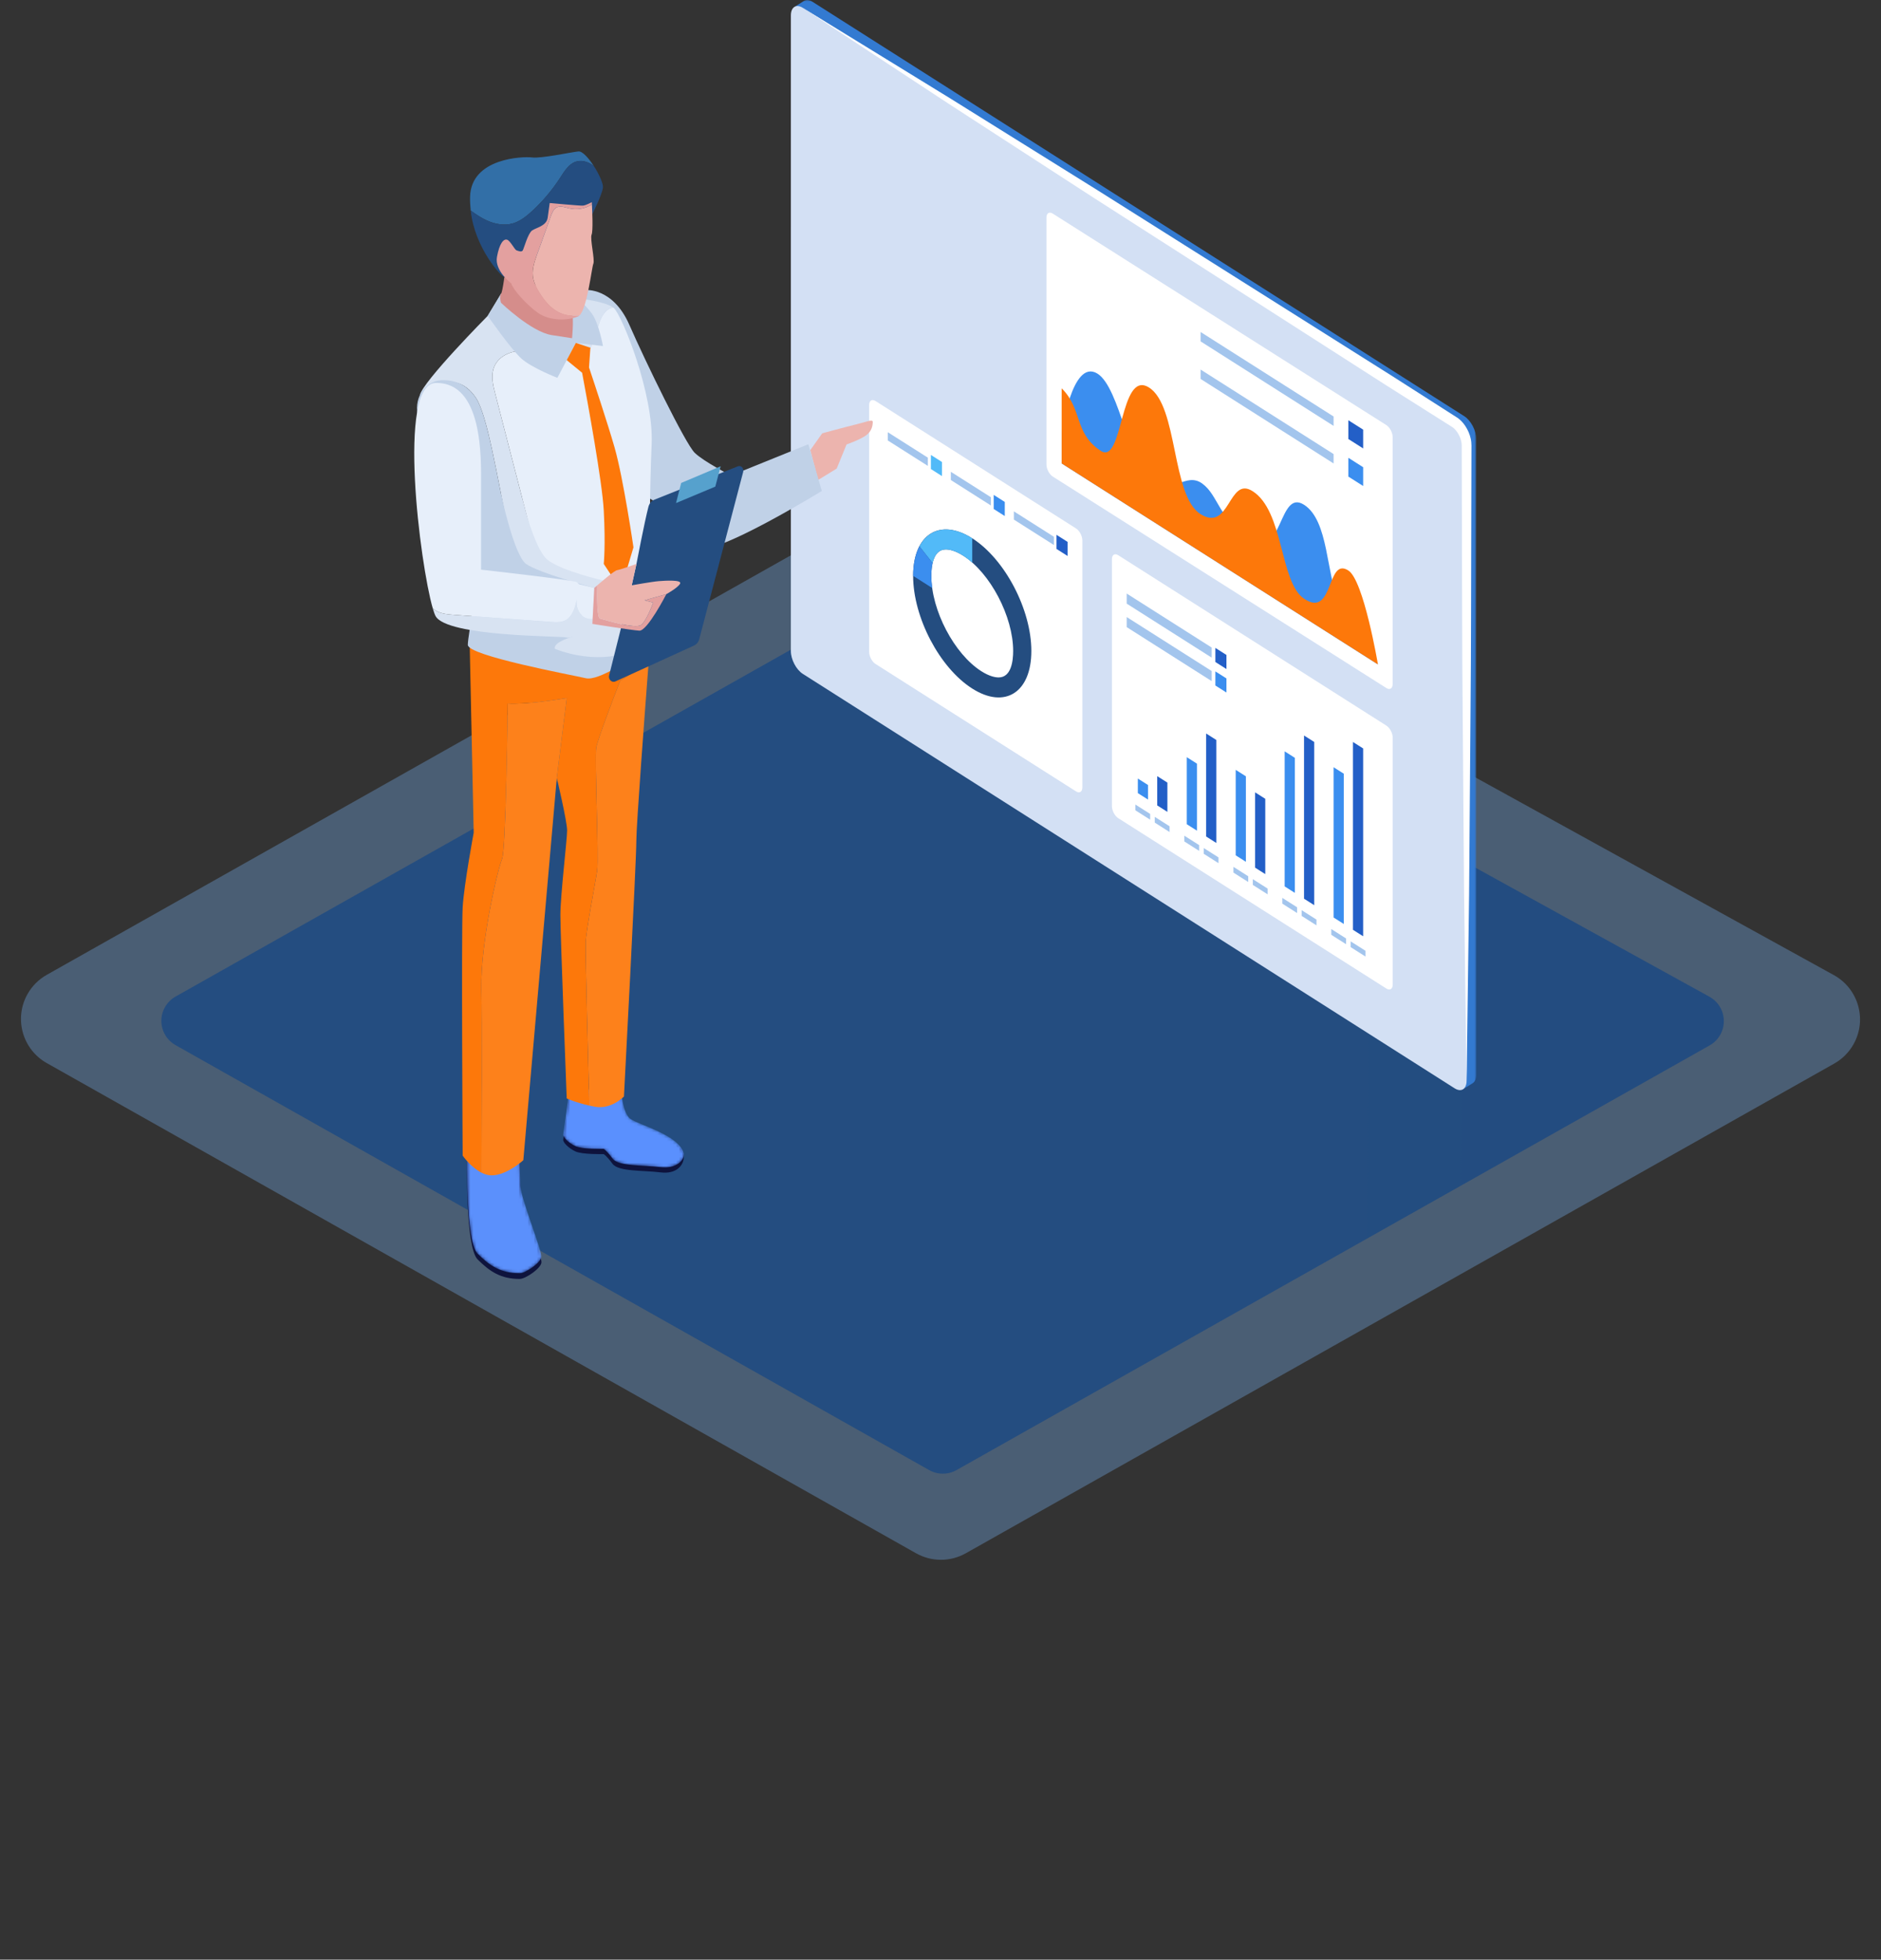 <svg width="622" height="648" viewBox="0 0 622 648" fill="none" xmlns="http://www.w3.org/2000/svg">
<rect x="0" y="0" width="622" height="648" fill="#333333" stroke="none"/>
<path opacity="0.5" fill-rule="evenodd" clip-rule="evenodd" d="M313.728 161.028L606.399 322.44C614.499 326.907 617.444 337.095 612.976 345.194C611.475 347.916 609.245 350.166 606.537 351.693L319.371 513.625C314.264 516.505 308.023 516.505 302.916 513.625L15.463 351.532C7.405 346.988 4.557 336.774 9.101 328.717C10.602 326.056 12.802 323.856 15.463 322.355L301.491 161.086C305.284 158.947 309.915 158.925 313.728 161.028Z" fill="url(#paint0_linear_68_7)"/>
<path fill-rule="evenodd" clip-rule="evenodd" d="M313.312 190.637L565.268 329.594C569.723 332.051 571.343 337.654 568.886 342.109C568.06 343.606 566.834 344.844 565.344 345.684L316.296 486.121C313.487 487.705 310.055 487.705 307.246 486.121L58.04 345.595C53.609 343.096 52.042 337.478 54.541 333.047C55.367 331.583 56.577 330.373 58.041 329.548L304.338 190.679C307.12 189.111 310.515 189.095 313.312 190.637Z" fill="url(#paint1_linear_68_7)"/>
<mask id="mask0_68_7" style="mask-type:luminance" maskUnits="userSpaceOnUse" x="262" y="0" width="227" height="361">
<path d="M262.73 0H488.16V360.177H262.73V0Z" fill="white"/>
</mask>
<g mask="url(#mask0_68_7)">
<path fill-rule="evenodd" clip-rule="evenodd" d="M262.73 2.266L265.832 0.316L265.84 0.319C266.559 -0.166 267.561 -0.116 268.675 0.591L484.202 137.628C486.388 139.017 488.16 142.398 488.16 145.173V355.354C488.16 356.752 487.709 357.73 486.981 358.179V358.185L483.81 360.177L268.673 220.831C266.487 219.442 264.715 216.064 264.715 213.286L262.73 2.266Z" fill="#337AD1"/>
</g>
<path fill-rule="evenodd" clip-rule="evenodd" d="M265.481 2.6L481.007 139.637C483.193 141.026 484.965 144.404 484.965 147.182V357.363C484.965 360.138 483.193 361.267 481.007 359.878L265.478 222.84C263.292 221.451 261.52 218.073 261.52 215.295L261.523 5.118C261.523 2.337 263.295 1.211 265.481 2.6Z" fill="#D3E0F4"/>
<path fill-rule="evenodd" clip-rule="evenodd" d="M265.48 2.601L314.395 32.648L363.133 63.035L460.329 124.333L472.439 132.076L478.491 135.948L481.518 137.883C482.699 138.563 483.84 139.763 484.597 140.951C485.387 142.18 485.988 143.531 486.329 145.035C486.498 145.765 486.584 146.646 486.577 147.37L486.571 149.297L486.552 157.005L486.512 172.414C486.431 192.966 486.48 213.514 486.273 234.063L485.798 295.712L484.965 357.361L484.133 295.712L483.658 234.063C483.451 213.514 483.499 192.966 483.419 172.414L483.378 157.005L483.36 149.297L483.354 147.37C483.351 146.809 483.306 146.41 483.193 145.889C482.968 144.902 482.524 143.903 481.961 143.043C481.354 142.157 480.779 141.515 479.882 141.001L476.845 139.083L470.774 135.247L458.632 127.569L361.831 65.518L313.568 34.227L265.48 2.601Z" fill="white"/>
<path fill-rule="evenodd" clip-rule="evenodd" d="M460.517 144.544V226.195C460.517 227.658 459.582 228.252 458.433 227.519L348.12 157.58C346.968 156.85 346.036 155.071 346.036 153.608V71.954C346.036 70.494 346.968 69.9 348.12 70.633L458.433 140.572C459.582 141.302 460.517 143.081 460.517 144.544Z" fill="white"/>
<path fill-rule="evenodd" clip-rule="evenodd" d="M455.647 219.706C455.647 219.706 445.674 205.274 442.777 199.107C438.47 189.936 439.45 172.177 431.212 166.914C422.781 161.526 424.252 185.145 413.579 178.425C402.906 171.707 402.924 163.751 397.514 159.871C392.101 155.988 387.386 163.754 381.033 159.871C373.726 155.402 370.381 128.062 362.844 123.514C354.412 118.425 351.069 143.312 351.069 143.312V153.251L455.647 219.706Z" fill="#3B8EEF"/>
<path fill-rule="evenodd" clip-rule="evenodd" d="M455.647 219.705C455.647 219.705 450.959 191.91 445.873 188.653C438.575 183.978 441.136 204.645 431.212 197.969C423.109 192.516 424.615 168.864 414.097 162.353C406.198 157.462 406.713 176.063 397.006 170.02C387.297 163.976 389.628 134.139 379.905 128.115C370.179 122.092 371.46 154.031 363.966 149.072C355.092 143.197 358.043 135.315 351.069 128.408V153.251L455.647 219.705Z" fill="#FD780A"/>
<path fill-rule="evenodd" clip-rule="evenodd" d="M450.762 142.074V148.283L445.875 145.177L445.873 138.968L450.762 142.074Z" fill="#235FC7"/>
<path fill-rule="evenodd" clip-rule="evenodd" d="M440.987 137.727L397.004 109.778V112.884L440.987 140.833V137.727Z" fill="#A3C5ED"/>
<path fill-rule="evenodd" clip-rule="evenodd" d="M450.762 154.496V160.705L445.875 157.602L445.873 151.389L450.762 154.496Z" fill="#3B8EEF"/>
<path fill-rule="evenodd" clip-rule="evenodd" d="M440.987 150.149L397.004 122.2V125.306L440.987 153.255V150.149Z" fill="#A3C5ED"/>
<path fill-rule="evenodd" clip-rule="evenodd" d="M460.534 243.922V325.573C460.534 327.036 459.602 327.63 458.45 326.897L369.768 270.547C368.617 269.814 367.685 268.037 367.685 266.575V184.92C367.685 183.461 368.617 182.866 369.768 183.596L458.45 239.95C459.602 240.68 460.534 242.459 460.534 243.922Z" fill="white"/>
<path fill-rule="evenodd" clip-rule="evenodd" d="M450.759 309.602V247.495L447.395 245.358V307.465L450.759 309.602Z" fill="#235FC7"/>
<path fill-rule="evenodd" clip-rule="evenodd" d="M451.521 314.396L446.634 311.29V313.193L451.521 316.299V314.396Z" fill="#A3C5ED"/>
<path fill-rule="evenodd" clip-rule="evenodd" d="M444.351 305.531V255.84L440.986 253.706V303.395L444.351 305.531Z" fill="#3B8EEF"/>
<path fill-rule="evenodd" clip-rule="evenodd" d="M445.112 310.322L440.225 307.216V309.12L445.112 312.226V310.322Z" fill="#A3C5ED"/>
<path fill-rule="evenodd" clip-rule="evenodd" d="M434.577 299.317V245.349L431.212 243.216V297.181L434.577 299.317Z" fill="#235FC7"/>
<path fill-rule="evenodd" clip-rule="evenodd" d="M435.324 304.088L430.439 300.982V302.885L435.324 305.991V304.088Z" fill="#A3C5ED"/>
<path fill-rule="evenodd" clip-rule="evenodd" d="M428.167 295.247L428.169 250.591L424.805 248.454V293.11L428.167 295.247Z" fill="#3B8EEF"/>
<path fill-rule="evenodd" clip-rule="evenodd" d="M428.915 300.015L424.028 296.909V298.812L428.915 301.918V300.015Z" fill="#A3C5ED"/>
<path fill-rule="evenodd" clip-rule="evenodd" d="M418.392 289.046V264.147L415.031 262.013V286.909L418.392 289.046Z" fill="#235FC7"/>
<path fill-rule="evenodd" clip-rule="evenodd" d="M419.163 293.827L414.276 290.72V292.624L419.163 295.73V293.827Z" fill="#A3C5ED"/>
<path fill-rule="evenodd" clip-rule="evenodd" d="M411.984 284.975V256.707L408.619 254.573V282.838L411.984 284.975Z" fill="#3B8EEF"/>
<path fill-rule="evenodd" clip-rule="evenodd" d="M412.755 289.753L407.868 286.647V288.55L412.755 291.656V289.753Z" fill="#A3C5ED"/>
<path fill-rule="evenodd" clip-rule="evenodd" d="M402.209 278.751V244.693L398.845 242.556V276.614L402.209 278.751Z" fill="#235FC7"/>
<path fill-rule="evenodd" clip-rule="evenodd" d="M402.927 283.526L398.04 280.42V282.323L402.927 285.429V283.526Z" fill="#A3C5ED"/>
<path fill-rule="evenodd" clip-rule="evenodd" d="M395.801 274.68V252.518L392.436 250.381V272.543L395.801 274.68Z" fill="#3B8EEF"/>
<path fill-rule="evenodd" clip-rule="evenodd" d="M396.518 279.452L391.631 276.346V278.249L396.518 281.356V279.452Z" fill="#A3C5ED"/>
<path fill-rule="evenodd" clip-rule="evenodd" d="M386.027 268.469V258.787L382.662 256.651V266.332L386.027 268.469Z" fill="#235FC7"/>
<path fill-rule="evenodd" clip-rule="evenodd" d="M386.74 273.224L381.853 270.118V272.021L386.74 275.127V273.224Z" fill="#A3C5ED"/>
<path fill-rule="evenodd" clip-rule="evenodd" d="M379.618 264.4V259.583L376.254 257.446V262.263L379.618 264.4Z" fill="#3B8EEF"/>
<path fill-rule="evenodd" clip-rule="evenodd" d="M380.332 269.15L375.445 266.044V267.948L380.332 271.054V269.15Z" fill="#A3C5ED"/>
<path fill-rule="evenodd" clip-rule="evenodd" d="M401.892 214.249L405.557 216.578L405.555 221.239L401.892 218.907V214.249Z" fill="#235FC7"/>
<path fill-rule="evenodd" clip-rule="evenodd" d="M372.571 196.273L400.679 214.13L400.674 217.466L372.571 199.607V196.273Z" fill="#A3C5ED"/>
<path fill-rule="evenodd" clip-rule="evenodd" d="M401.892 222.016L405.557 224.345L405.555 229.005L401.892 226.674V222.016Z" fill="#3B8EEF"/>
<path fill-rule="evenodd" clip-rule="evenodd" d="M372.571 204.039L400.679 221.895L400.674 225.232L372.571 207.372V204.039Z" fill="#A3C5ED"/>
<path fill-rule="evenodd" clip-rule="evenodd" d="M357.91 178.723V260.374C357.91 261.837 356.978 262.431 355.826 261.698L289.496 219.545C288.344 218.815 287.412 217.036 287.412 215.573V133.922C287.412 132.459 288.344 131.865 289.496 132.598L355.826 174.751C356.978 175.481 357.91 177.26 357.91 178.723Z" fill="white"/>
<path fill-rule="evenodd" clip-rule="evenodd" d="M349.359 176.86L353.025 179.189L353.022 183.849L349.359 181.518V176.86Z" fill="#235FC7"/>
<path fill-rule="evenodd" clip-rule="evenodd" d="M335.263 169.093L348.508 177.501L348.503 180.226L335.263 171.815V169.093Z" fill="#A3C5ED"/>
<path fill-rule="evenodd" clip-rule="evenodd" d="M328.59 163.65L332.256 165.979L332.253 170.64L328.59 168.308V163.65Z" fill="#3B8EEF"/>
<path fill-rule="evenodd" clip-rule="evenodd" d="M314.419 156.012L327.664 164.417L327.659 167.145L314.419 158.734V156.012Z" fill="#A3C5ED"/>
<path fill-rule="evenodd" clip-rule="evenodd" d="M307.822 150.44L311.487 152.769L311.481 157.43L307.822 155.098V150.44Z" fill="#52BAF8"/>
<path fill-rule="evenodd" clip-rule="evenodd" d="M293.576 142.929L306.819 151.337L306.816 154.062L293.576 145.654V142.929Z" fill="#A3C5ED"/>
<path fill-rule="evenodd" clip-rule="evenodd" d="M307.964 190.428C307.964 187.165 308.587 181.688 312.765 181.688C313.904 181.688 315.821 182.046 318.487 183.739C327.453 189.437 335.028 203.877 335.028 215.27C335.028 218.536 334.405 224.009 330.227 224.009C329.088 224.009 327.171 223.655 324.505 221.958C315.539 216.26 307.964 201.823 307.964 190.428ZM301.949 190.428C301.949 204.149 310.7 220.832 321.497 227.692C332.291 234.551 341.042 228.989 341.042 215.27C341.042 201.552 332.291 184.865 321.497 178.006C310.7 171.147 301.949 176.709 301.949 190.428Z" fill="#244D80"/>
<path fill-rule="evenodd" clip-rule="evenodd" d="M318.489 183.74C315.82 182.044 313.905 181.689 312.767 181.689C310.167 181.689 308.946 183.808 308.39 186.196L304.027 180.649C307.238 174.546 313.843 173.145 321.496 178.007V186.031C320.516 185.168 319.514 184.391 318.489 183.74Z" fill="#52BAF8"/>
<path fill-rule="evenodd" clip-rule="evenodd" d="M304.027 180.649L308.39 186.194C308.054 187.645 307.963 189.193 307.963 190.429C307.963 191.732 308.073 193.077 308.264 194.442L301.948 190.429C301.948 186.433 302.708 183.155 304.027 180.649Z" fill="#3B8EEF"/>
<path fill-rule="evenodd" clip-rule="evenodd" d="M267.95 148.832L271.895 143.284C271.895 143.284 279.977 141.083 283.291 140.285C286.604 139.484 288.629 138.514 288.602 139.549C288.575 140.583 288.4 142.714 286.008 144.221C283.615 145.731 279.94 146.958 279.94 146.958L276.669 154.955L270.512 158.729L267.95 148.832Z" fill="#ECB4AE"/>
<path fill-rule="evenodd" clip-rule="evenodd" d="M241.752 157.242L267.304 146.898L271.748 162.348C271.748 162.348 236.146 184.239 230.923 181.133L225.701 178.027L241.752 157.242Z" fill="#C0D1E7"/>
<path fill-rule="evenodd" clip-rule="evenodd" d="M193.661 95.916C193.661 95.916 202.664 94.997 208.107 107.412C213.55 119.828 226.65 146.728 229.709 149.719C232.77 152.707 241.752 157.24 241.752 157.24C241.752 157.24 230.681 173.628 230.052 173.4C229.427 173.17 207.677 161.165 208.107 160.269C208.539 159.374 191.081 100.544 191.081 100.544L193.661 95.916Z" fill="#C0D1E7"/>
<path fill-rule="evenodd" clip-rule="evenodd" d="M205.435 362.826C205.435 362.826 204.627 371.63 207.046 373.584C209.463 375.534 226.581 375.41 226.073 383.056C225.931 385.181 223.815 388.381 218.335 387.672C212.852 386.963 204.469 387.495 202.533 384.832C200.597 382.169 199.63 381.637 199.63 381.637C199.63 381.637 192.536 381.815 190.278 380.751C188.022 379.687 186.086 377.733 186.247 376.847C186.409 375.957 188.345 361.408 188.345 361.408L205.435 362.826Z" fill="#0E133D"/>
<mask id="mask1_68_7" style="mask-type:luminance" maskUnits="userSpaceOnUse" x="186" y="359" width="41" height="28">
<path d="M186.247 375.117C186.086 376.006 188.022 377.957 190.277 379.021C192.535 380.088 199.63 379.91 199.63 379.91C199.63 379.91 200.596 380.442 202.532 383.102C204.466 385.765 212.851 385.233 218.334 385.942C223.817 386.652 226.591 383.38 226.073 381.329C224.531 375.235 210.784 371.863 208.364 369.912C205.945 367.959 205.435 361.096 205.435 361.096L188.344 359.675C188.344 359.675 186.411 374.227 186.247 375.117Z" fill="white"/>
</mask>
<g mask="url(#mask1_68_7)">
<path fill-rule="evenodd" clip-rule="evenodd" d="M186.247 375.117C186.086 376.006 188.022 377.957 190.277 379.021C192.535 380.088 199.63 379.91 199.63 379.91C199.63 379.91 200.596 380.442 202.532 383.102C204.466 385.765 212.851 385.233 218.334 385.942C223.817 386.652 226.591 383.38 226.073 381.329C224.531 375.235 210.784 371.863 208.364 369.912C205.945 367.959 205.435 361.096 205.435 361.096L188.344 359.675C188.344 359.675 186.411 374.227 186.247 375.117Z" fill="#5A90FE"/>
</g>
<path fill-rule="evenodd" clip-rule="evenodd" d="M154.438 383.849C154.438 383.849 153.887 412.41 157.926 416.45C161.967 420.492 165.637 422.928 171.88 422.916C173.725 422.913 178.856 419.482 179.041 417.46C179.224 415.439 172.248 398.061 172.063 394.018C171.88 389.978 171.698 381.086 171.698 381.086L154.438 383.849Z" fill="#0E133D"/>
<mask id="mask2_68_7" style="mask-type:luminance" maskUnits="userSpaceOnUse" x="154" y="379" width="26" height="43">
<path d="M154.438 381.962C154.438 381.962 153.885 410.525 157.926 414.565C161.965 418.605 165.638 421.04 171.881 421.032C173.726 421.029 178.857 417.597 179.04 415.576C179.222 413.554 172.249 396.174 172.064 392.134C171.881 388.094 171.696 379.198 171.696 379.198L154.438 381.962Z" fill="white"/>
</mask>
<g mask="url(#mask2_68_7)">
<path fill-rule="evenodd" clip-rule="evenodd" d="M154.438 381.962C154.438 381.962 153.885 410.525 157.926 414.565C161.965 418.605 165.638 421.04 171.881 421.032C173.726 421.029 178.857 417.597 179.04 415.576C179.222 413.554 172.249 396.174 172.064 392.134C171.881 388.094 171.696 379.198 171.696 379.198L154.438 381.962Z" fill="#5B90FC"/>
</g>
<path fill-rule="evenodd" clip-rule="evenodd" d="M193.672 311.768C193.817 307.441 196.873 292.065 197.455 287.898C198.038 283.733 196.583 250.571 197.165 247.208C197.643 244.448 203.121 230.141 205.068 225.105C209.74 222.356 212.887 219.235 214.627 217.226C213.203 235.803 210.422 272.799 210.422 278.027C210.422 285.052 206.327 362.577 206.327 362.577C206.327 362.577 202.173 366.969 196.703 365.967C196.067 365.849 195.46 365.721 194.869 365.588C194.596 355.342 193.546 315.533 193.672 311.768Z" fill="#FD811B"/>
<path fill-rule="evenodd" clip-rule="evenodd" d="M156.64 275.37L155.274 211.147L215.445 206.631C215.445 206.631 215.114 210.848 214.628 217.226C212.888 219.236 209.741 222.356 205.069 225.105C203.12 230.141 197.642 244.448 197.164 247.208C196.582 250.571 198.037 283.734 197.457 287.898C196.874 292.062 193.819 307.442 193.671 311.768C193.545 315.533 194.597 355.342 194.871 365.589C190.398 364.584 187.396 363.236 187.396 363.236C187.396 363.236 185.304 309.159 185.304 302.636C185.304 296.114 187.53 277.625 187.53 274.616C187.53 271.605 184.117 257.221 184.117 257.221L187.401 230.847C173.699 233.149 167.91 232.632 167.91 232.632C167.91 232.632 167.332 280.964 166.019 284.032C164.706 287.097 158.885 311.127 159.178 327.148C159.393 339.026 159.282 371.68 159.21 387.772C155.69 385.99 152.994 382.145 152.994 382.145C152.994 382.145 152.537 307.581 152.994 300.003C153.448 292.428 156.64 275.37 156.64 275.37Z" fill="#FD780A"/>
<path fill-rule="evenodd" clip-rule="evenodd" d="M166.02 284.031C167.333 280.964 167.91 232.631 167.91 232.631C167.91 232.631 173.699 233.149 187.401 230.846L184.118 257.22L173.052 383.651C173.052 383.651 167.58 388.666 162.567 388.666C161.407 388.666 160.271 388.309 159.21 387.774C159.283 371.679 159.393 339.025 159.178 327.147C158.885 311.126 164.707 287.099 166.02 284.031Z" fill="#FD811B"/>
<path fill-rule="evenodd" clip-rule="evenodd" d="M197.756 108.107C197.087 110.486 196.615 113.025 195.224 114.99C192.802 118.406 188.302 119.074 184.406 118.451C180.51 117.827 176.748 116.196 172.811 116.057C168.875 115.921 164.439 117.839 163.182 121.947C162.366 124.607 163.062 127.506 163.76 130.207C168.66 149.175 173.56 168.139 178.461 187.107C179.613 191.564 180.928 196.304 184.191 199.23C187.069 201.816 190.971 202.508 194.684 202.661C200.643 202.909 206.818 201.931 211.896 198.488C212.981 197.752 213.988 196.866 214.927 195.896C214.643 181.988 214.919 159.078 215.483 147.017C216.267 130.29 205.613 104.079 202.952 101.836C202.893 101.788 202.818 101.744 202.756 101.7C202.31 101.759 201.872 101.874 201.478 102.099C199.472 103.248 198.425 105.728 197.756 108.107Z" fill="#E7EFFA"/>
<path fill-rule="evenodd" clip-rule="evenodd" d="M211.896 198.487C206.819 201.93 200.643 202.908 194.685 202.663C190.971 202.509 187.07 201.815 184.191 199.232C180.929 196.306 179.613 191.562 178.461 187.109C173.561 168.141 168.66 149.173 163.76 130.206C163.062 127.508 162.366 124.605 163.18 121.949C164.439 117.841 168.875 115.923 172.812 116.058C176.748 116.197 180.51 117.829 184.406 118.449C188.302 119.073 192.802 118.405 195.224 114.989C196.615 113.026 197.088 110.488 197.756 108.106C198.425 105.726 199.472 103.247 201.478 102.1C201.873 101.876 202.31 101.76 202.756 101.698C199.894 99.562 191.358 98.734 191.358 98.734L165.664 97.18L161.276 104.444C161.276 104.444 139.787 126.142 138.845 130.685C138.845 130.685 149.84 120.288 157.359 131.553C164.88 142.819 169.683 209.265 183.471 214.555C197.257 219.842 208.747 216.393 211.461 213.406C212.79 211.943 214.267 208.94 215.43 206.254C215.188 204.409 215.024 200.683 214.925 195.898C213.988 196.864 212.981 197.751 211.896 198.487Z" fill="#D8E3F2"/>
<path fill-rule="evenodd" clip-rule="evenodd" d="M165.663 97.18L161.275 104.444C161.275 104.444 168.952 115.459 172.4 118.562C175.845 121.668 184.305 124.943 184.305 124.943L190.417 113.39L199.385 114.425C199.385 114.425 198.053 106.942 195.739 103.732C193.421 100.526 189.439 97.18 189.439 97.18H165.663Z" fill="#C0D1E7"/>
<path fill-rule="evenodd" clip-rule="evenodd" d="M167.073 89.249C167.073 89.249 166.289 96.318 165.663 97.181C165.037 98.044 165.663 100.113 165.663 100.113C165.663 100.113 175.689 109.768 182.426 110.803L189.163 111.84C189.163 111.84 189.789 106.148 189.163 102.699C188.538 99.25 167.073 89.249 167.073 89.249Z" fill="#D58D8B"/>
<path fill-rule="evenodd" clip-rule="evenodd" d="M190.07 53.577C187.917 54.461 186.555 56.742 185.218 58.799C182.557 62.895 179.418 66.613 175.904 69.834C174.035 71.546 172.002 73.15 169.658 73.854C166.814 74.705 163.743 74.14 161.02 72.908C159.119 72.048 157.363 70.875 155.652 69.616C155.486 68.034 155.405 66.501 155.443 65.055C155.784 52.203 172.945 51.682 175.971 52.067C178.997 52.451 188.693 50.344 191.281 50.069C192.554 49.936 194.616 52.217 196.345 54.874C194.52 53.444 192.151 52.723 190.07 53.577Z" fill="#326FA7"/>
<path fill-rule="evenodd" clip-rule="evenodd" d="M161.019 72.908C163.744 74.14 166.816 74.705 169.657 73.854C172.004 73.15 174.036 71.546 175.903 69.834C179.42 66.613 182.556 62.895 185.22 58.799C186.557 56.742 187.916 54.46 190.069 53.577C192.15 52.723 194.519 53.444 196.344 54.874C198.138 57.635 199.567 60.8 199.368 62.115C198.973 64.698 195.869 70.795 195.869 70.795L172.398 88.692C172.398 88.692 167.869 91.474 166.915 91.689C166.067 91.884 156.956 82.111 155.651 69.616C157.362 70.875 159.118 72.048 161.019 72.908Z" fill="#244D80"/>
<path fill-rule="evenodd" clip-rule="evenodd" d="M178.355 96.731C177.332 95.076 176.416 93.268 176.204 91.279C175.943 88.808 176.789 86.382 177.622 84.068C179.125 79.895 180.629 75.719 182.13 71.546C182.53 70.434 182.997 69.235 183.953 68.661C185.212 67.908 186.746 68.543 188.145 68.886C190.703 69.513 193.458 69.037 195.741 67.627C195.854 69.885 196.133 76.41 195.636 77.563C195.035 78.958 196.769 85.879 196.205 87.209C195.666 88.492 194.14 102.243 191.544 104.365C189.243 104.602 186.907 104.333 184.812 103.289C182.108 101.945 180.025 99.433 178.355 96.731Z" fill="#ECB4AE"/>
<path fill-rule="evenodd" clip-rule="evenodd" d="M164.329 84.987C165.15 80.42 166.563 78.89 167.677 79.262C168.791 79.631 170.123 82.542 170.821 82.794C171.519 83.045 172.497 83.426 172.87 82.797C173.243 82.17 174.58 77.149 175.961 76.206C177.341 75.263 180.721 74.719 181.108 71.989C181.492 69.255 181.776 67.13 181.776 67.13C181.776 67.13 191.797 68.067 192.751 67.999C193.701 67.931 195.699 66.849 195.699 66.849C195.699 66.849 195.715 67.148 195.739 67.627C193.459 69.039 190.702 69.512 188.146 68.886C186.747 68.546 185.213 67.907 183.954 68.664C182.998 69.234 182.531 70.434 182.131 71.546C180.627 75.718 179.124 79.894 177.623 84.067C176.79 86.381 175.942 88.808 176.205 91.278C176.417 93.267 177.333 95.076 178.356 96.731C180.023 99.432 182.109 101.944 184.813 103.289C186.905 104.332 189.241 104.601 191.542 104.365C191.443 104.448 191.341 104.548 191.236 104.595C187.743 106.123 181.76 106.168 177.915 103.475C174.067 100.786 169.492 95.558 169.079 93.737C169.079 93.737 163.507 89.553 164.329 84.987Z" fill="#E3A09F"/>
<path fill-rule="evenodd" clip-rule="evenodd" d="M203.197 147.877C200.907 139.933 196.549 126.8 194.777 121.51L195.223 114.99L190.416 113.391L187.404 119.089L192.492 123.262C194.388 133.355 199.138 159.353 199.645 168.754C200.281 180.525 199.645 186.481 199.645 186.481L205.295 195.01L209.47 180.987C209.47 180.987 206.114 157.994 203.197 147.877Z" fill="#FD780A"/>
<path fill-rule="evenodd" clip-rule="evenodd" d="M172.692 164.776C172.692 164.776 176.58 181.503 181.069 185.124C185.559 188.747 199.384 191.947 199.384 191.947L209.47 206.633C209.47 206.633 208.433 216.891 207.808 217.302C207.179 217.715 189.17 221.336 189.17 221.336C189.17 221.336 177.176 216.51 177.138 215.818C177.101 215.129 172.692 164.776 172.692 164.776Z" fill="#D8E3F2"/>
<path fill-rule="evenodd" clip-rule="evenodd" d="M165.62 163.051C165.62 163.051 169.892 183.523 173.965 186.478C178.038 189.437 196.517 194.411 196.517 194.411L189.171 210.618C189.171 210.618 182.949 212.255 183.47 214.555L183.994 216.854H168.796L165.62 163.051Z" fill="#C0D1E7"/>
<path fill-rule="evenodd" clip-rule="evenodd" d="M215.431 206.255C214.268 208.941 212.791 211.941 211.462 213.404C208.747 216.395 197.258 219.844 183.47 214.554C169.684 209.266 164.878 142.821 157.359 131.555C154.161 126.764 149.828 125.547 145.905 125.733C140.223 126.005 136.421 132.311 138.443 138.166C143.55 152.961 155.109 179.787 156.89 183.572C159.239 188.573 154.696 209.612 154.696 213.233C154.696 216.853 189.318 223.234 193.705 224.268C198.093 225.302 209.059 217.37 212.506 215.647C215.954 213.921 216.58 212.37 215.525 206.852C215.492 206.683 215.46 206.483 215.431 206.255Z" fill="#C0D1E7"/>
<path fill-rule="evenodd" clip-rule="evenodd" d="M208.895 193.549L210.46 186.479C210.46 186.479 213.1 172.681 214.418 167.598C214.708 166.48 215.46 165.603 216.451 165.21C221.402 163.229 237.717 156.707 244 154.198C245.045 153.778 246.063 154.848 245.756 156.024L231.225 211.352C230.975 212.306 230.344 213.084 229.509 213.465L203.495 225.331C202.316 225.872 201.089 224.678 201.428 223.321L208.895 193.549Z" fill="#244D80"/>
<path fill-rule="evenodd" clip-rule="evenodd" d="M225.25 159.703L223.545 166.353L236.53 160.912L238.302 154.186L225.25 159.703Z" fill="#56A1CD"/>
<path fill-rule="evenodd" clip-rule="evenodd" d="M192.551 203.61C191.104 202.392 190.373 200.223 190.755 198.26C190.164 200.799 189.399 203.601 187.339 204.907C185.817 205.874 183.945 205.773 182.195 205.646C171.518 204.869 160.845 204.091 150.174 203.314C148.155 203.166 146.074 203.001 144.27 201.999C143.854 201.766 143.459 201.47 143.096 201.139C143.435 202.303 143.754 203.208 144.034 203.722C147.795 210.62 185.709 210.274 187.275 210.794C188.843 211.308 192.444 209.068 192.444 209.068H195.736L195.972 204.62C194.766 204.739 193.515 204.422 192.551 203.61Z" fill="#D8E3F2"/>
<path fill-rule="evenodd" clip-rule="evenodd" d="M150.174 203.314C160.847 204.091 171.521 204.868 182.194 205.646C183.945 205.776 185.816 205.873 187.339 204.91C189.398 203.6 190.166 200.799 190.754 198.26C190.376 200.223 191.103 202.392 192.551 203.609C193.517 204.422 194.766 204.738 195.974 204.62L196.519 194.412L191.506 193.203L190.722 192.515C189.938 191.823 159.075 188.374 159.075 188.374V159.752C159.075 151.819 159.765 126.249 144.033 126.643C131.279 126.962 138.904 186.731 143.096 201.139C143.461 201.47 143.853 201.765 144.269 201.999C146.074 203.004 148.157 203.166 150.174 203.314Z" fill="#E7EFFA"/>
<path fill-rule="evenodd" clip-rule="evenodd" d="M215.99 199.265C215.99 199.265 213.917 205.128 212.035 206.632C210.155 208.137 199.973 204.954 198.435 204.564C197.401 204.304 197.39 197.799 197.495 193.558C196.904 194.069 196.518 194.412 196.518 194.412L195.881 206.307C195.881 206.307 208.738 208.379 211.401 208.55C214.065 208.725 220.332 196.481 220.332 196.481L213.133 198.493L215.99 199.265Z" fill="#E3A09F"/>
<path fill-rule="evenodd" clip-rule="evenodd" d="M224.876 193.032C225.66 191.652 220.018 191.998 217.827 192.169C215.634 192.343 208.894 193.549 208.894 193.549L210.462 186.48C210.462 186.48 205.135 188.374 204.039 188.549C203.21 188.679 199.335 191.965 197.496 193.558C197.391 197.799 197.402 204.304 198.435 204.564C199.974 204.954 210.156 208.137 212.036 206.633C213.915 205.128 215.991 199.265 215.991 199.265L213.134 198.494L220.333 196.481C220.333 196.481 224.092 194.412 224.876 193.032Z" fill="#ECB4AE"/>
<defs>
<linearGradient id="paint0_linear_68_7" x1="30134.3" y1="32415.7" x2="-27464.5" y2="30949.7" gradientUnits="userSpaceOnUse">
<stop stop-color="#84A9D3"/>
<stop offset="1" stop-color="#446E9D"/>
</linearGradient>
<linearGradient id="paint1_linear_68_7" x1="25922.8" y1="26902.1" x2="-23265.3" y2="26512.5" gradientUnits="userSpaceOnUse">
<stop stop-color="#002860"/>
<stop offset="1" stop-color="#446E9D"/>
</linearGradient>
</defs>
</svg>
